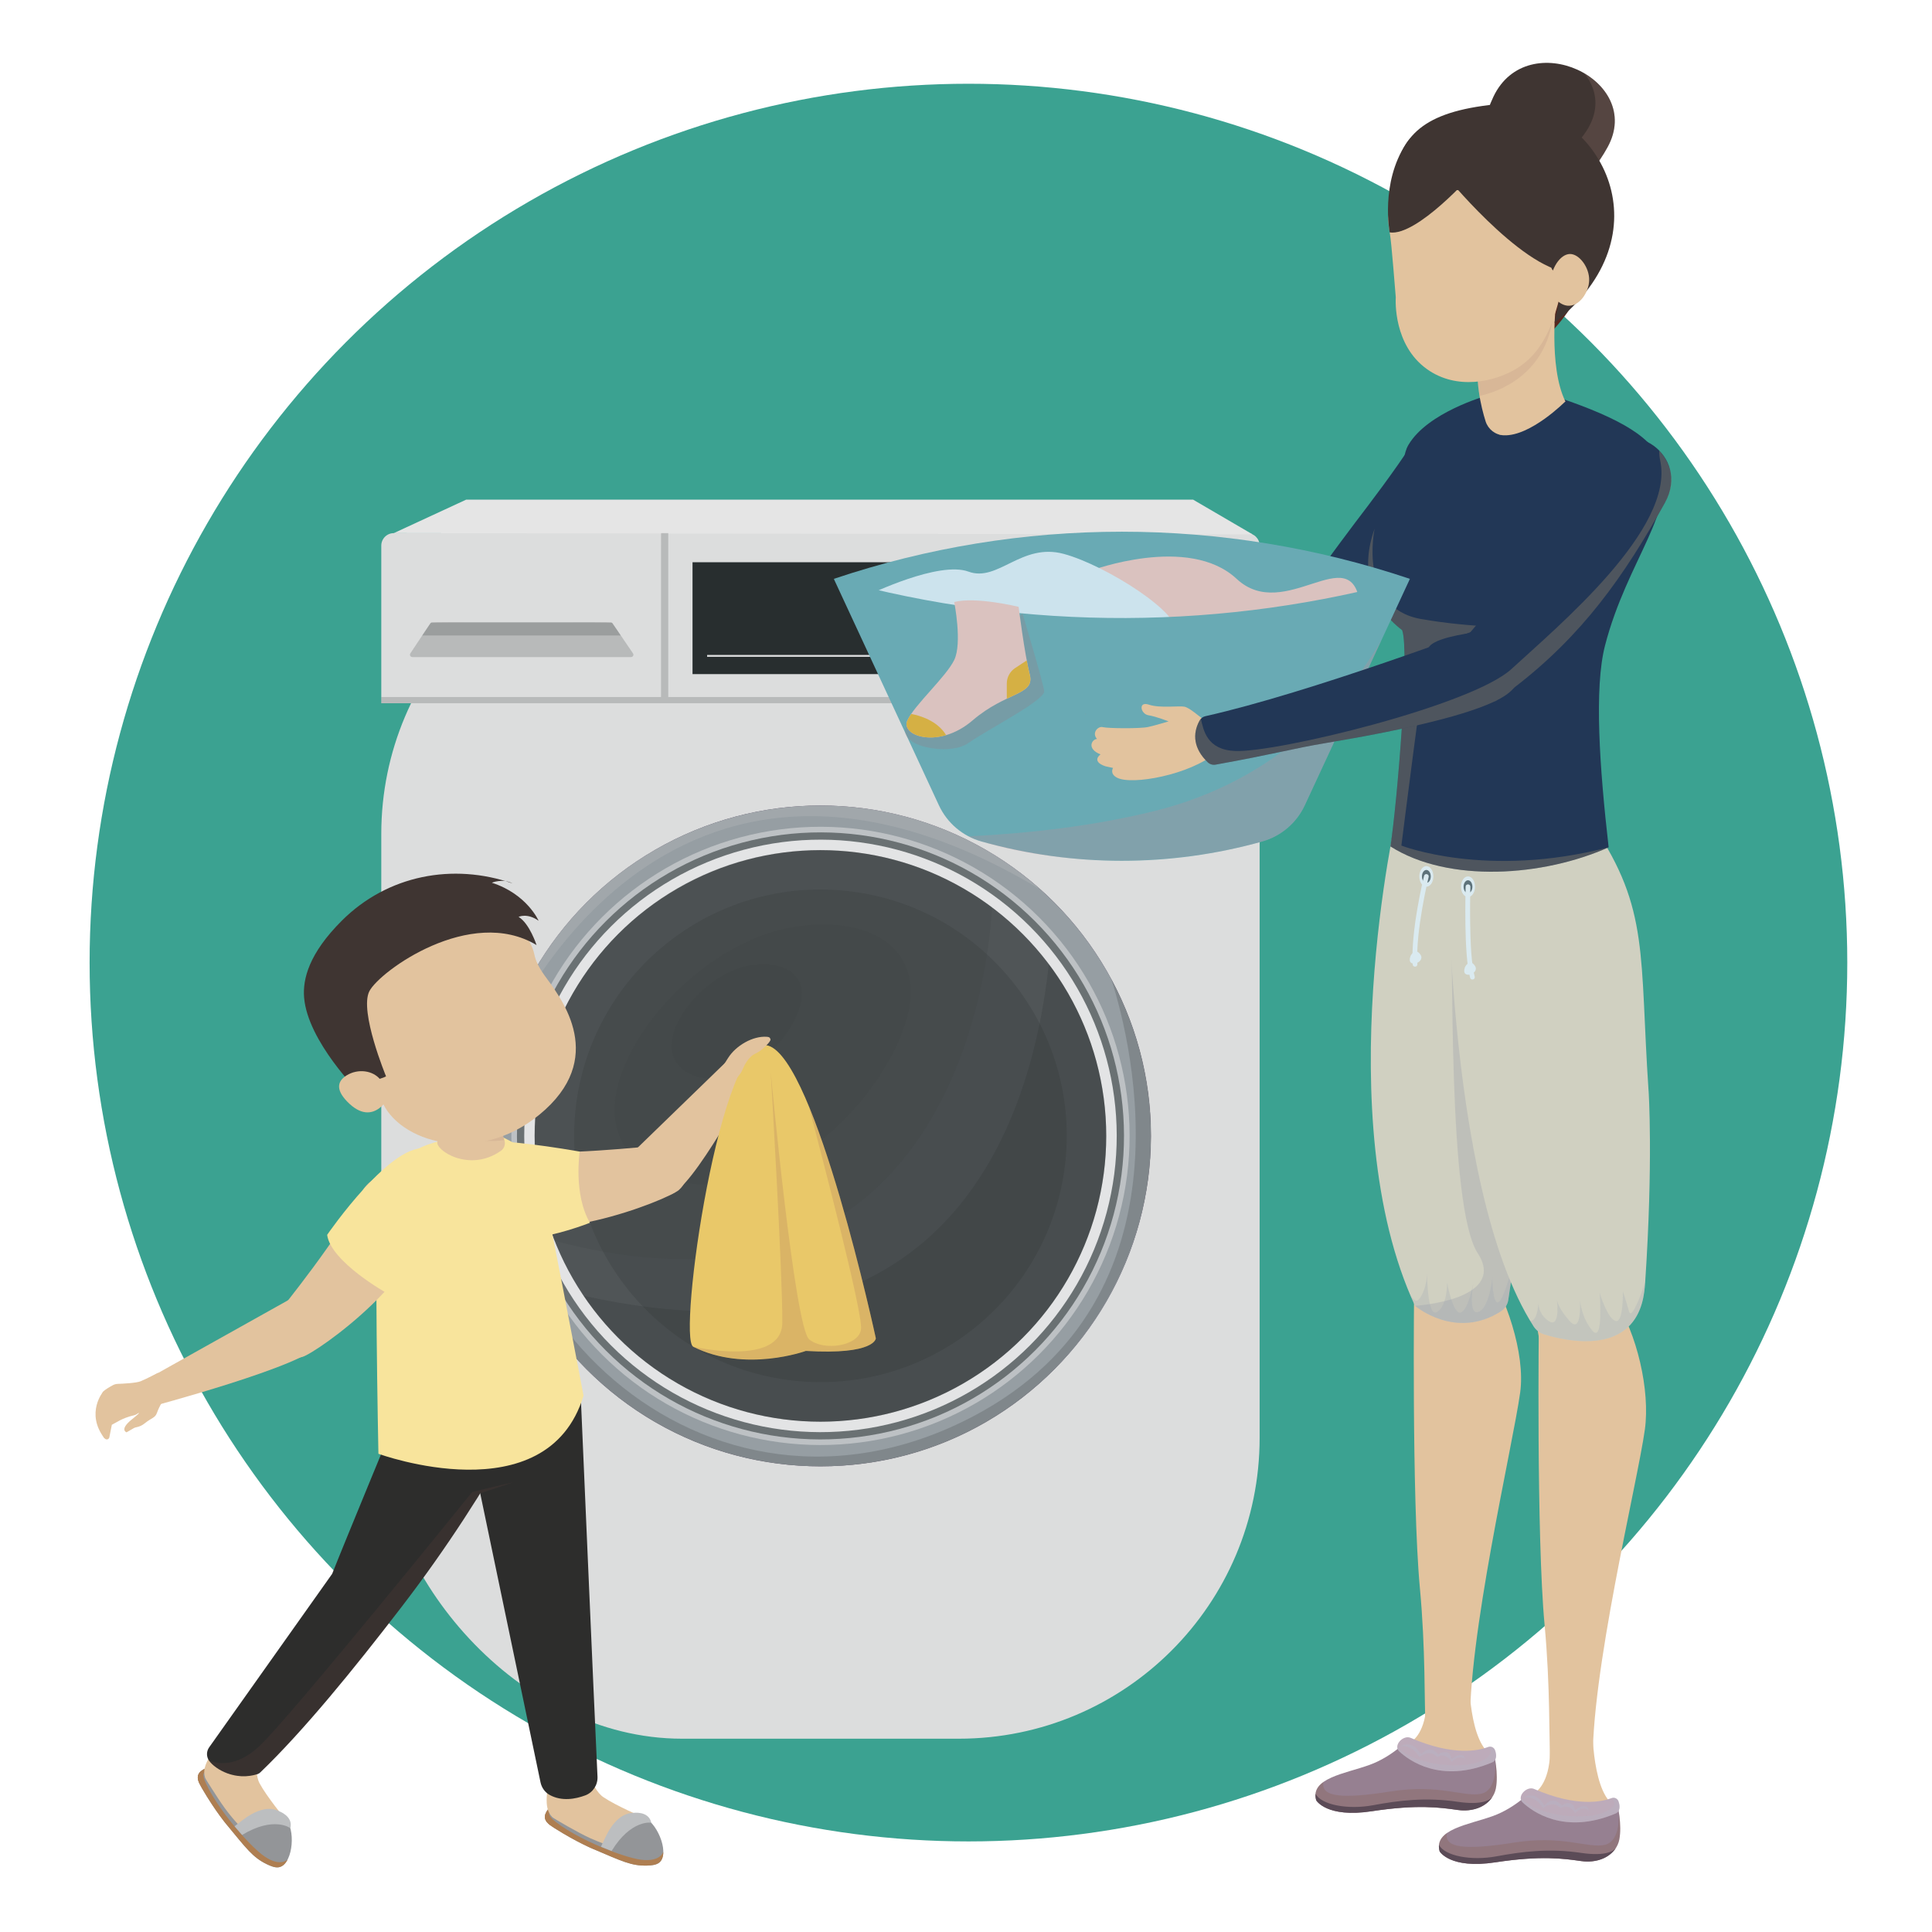 <?xml version="1.0" encoding="UTF-8"?><svg xmlns="http://www.w3.org/2000/svg" viewBox="0 0 600 600"><defs><style>.cls-1{opacity:.3;}.cls-1,.cls-2,.cls-3{mix-blend-mode:screen;}.cls-1,.cls-4{fill:#b3b9c8;}.cls-2{fill:#cfd1d1;}.cls-2,.cls-3,.cls-5,.cls-6,.cls-4,.cls-7,.cls-8,.cls-9,.cls-10,.cls-11,.cls-12,.cls-13,.cls-14,.cls-15{opacity:.2;}.cls-3,.cls-16{fill:#3e4142;}.cls-17{fill:#f8e49c;}.cls-18{fill:#6a7173;}.cls-19{fill:#69aab4;}.cls-20{fill:#e3e4e5;}.cls-21{fill:#e9c869;}.cls-22{fill:#fee6c2;}.cls-23{fill:#ffd78f;}.cls-24,.cls-11{fill:#ffcf7d;}.cls-25{fill:#e5e5e5;}.cls-26{fill:#969ea3;}.cls-27{fill:#929bb1;}.cls-28{fill:#939598;}.cls-29{fill:#ae7e51;}.cls-30{fill:#bcbec0;}.cls-31{fill:#bdc1c4;}.cls-32{fill:#bdabba;}.cls-33{fill:#cce3ed;}.cls-34{fill:#d0d0c1;}.cls-35{fill:#e2c39e;}.cls-36{fill:#dcdddd;}.cls-37{fill:#daeaf0;}.cls-38{fill:#dac2bf;}.cls-39{fill:#c6cacb;}.cls-40{fill:#e37f89;}.cls-41{fill:#d5b044;}.cls-42{fill:#223756;}.cls-43{fill:#3f3532;}.cls-44{fill:#968091;}.cls-45{fill:#55281f;}.cls-46{fill:#5b4b57;}.cls-47{fill:#594762;}.cls-48{fill:#2d2d2c;}.cls-49{fill:#3ba291;}.cls-50{fill:#49527b;}.cls-51{fill:#5d727a;}.cls-52{fill:#505557;}.cls-53,.cls-12{fill:#282e2f;}.cls-5{fill:#b68f7f;}.cls-5,.cls-6,.cls-4,.cls-7,.cls-8,.cls-9,.cls-10,.cls-11,.cls-12,.cls-13,.cls-14,.cls-15{mix-blend-mode:multiply;}.cls-6{fill:#a1645c;}.cls-7{fill:#815431;}.cls-8{fill:#6b6c6c;}.cls-9{fill:#aa676f;}.cls-10{fill:#b18a7f;}.cls-13{fill:#797f9b;}.cls-14{fill:#644240;}.cls-54{isolation:isolate;}</style></defs><g class="cls-54"><g id="Layer_1"><circle class="cls-49" cx="300.76" cy="298.94" r="272.93"/><g><g><rect class="cls-36" x="118.41" y="165.57" width="272.78" height="374.4" rx="93.42" ry="93.42"/><circle class="cls-47" cx="254.8" cy="352.77" r="102.61"/><circle class="cls-26" cx="254.8" cy="352.77" r="102.61"/><circle class="cls-31" cx="254.8" cy="352.77" r="96" transform="translate(-174.81 283.49) rotate(-45)"/><circle class="cls-18" cx="254.8" cy="352.77" r="94.26" transform="translate(-174.81 283.49) rotate(-45)"/><circle class="cls-20" cx="254.8" cy="352.77" r="92" transform="translate(-174.81 283.49) rotate(-45)"/><circle class="cls-52" cx="254.8" cy="352.77" r="88.75"/><circle class="cls-12" cx="254.8" cy="352.77" r="76.48" transform="translate(-118.22 576.87) rotate(-85.16)"/><path class="cls-3" d="M254.8,264.01c-62.81,0-105.45,63.41-82.58,121.33,132.11,35,135.83-103.59,135.83-103.59-14.83-11.14-33.27-17.74-53.25-17.74Z"/><path class="cls-36" d="M387.31,165.57H122.29c-2.14,0-3.88,1.74-3.88,3.88v48.95H391.19v-48.95c0-2.14-1.74-3.88-3.88-3.88Z"/><polygon class="cls-25" points="122.29 165.57 144.77 155.17 370.53 155.17 389.03 165.97 122.29 165.57"/><path class="cls-12" d="M181.22,402.41c15.95,23.6,42.95,39.11,73.58,39.11,49.02,0,88.75-39.74,88.75-88.75,0-20.03-6.63-38.5-17.82-53.36-5.65,51.38-32.39,127.91-144.51,103Z"/><path class="cls-3" d="M278.99,296.2c-7.76-10.04-24.94-10.78-38.18-7.04-29.18,8.23-56.42,43.03-48.56,63.37,7.18,18.6,44.56,26.05,75.57-11.07,1.42-1.7,23.72-29.03,11.17-45.26Z"/><path class="cls-3" d="M247.38,303.43c-3.42-4.43-11-4.75-16.83-3.1-12.86,3.63-24.87,18.97-21.41,27.94,3.17,8.21,19.66,11.47,33.32-4.88,.63-.75,10.46-12.8,4.93-19.95Z"/><path class="cls-12" d="M207.54,216.47v-50.91h-2.22c-.04,.19-.03-2.37-.03,50.91H118.41v1.91H391.19v-1.91H207.54Z"/><path class="cls-12" d="M134.25,193.29c59.2,0,55.66-.16,55.99,.32l6.34,9.3c.34,.49-.02,1.16-.61,1.16h-67.91c-.59,0-.95-.66-.62-1.16,6.7-10.05,6.26-9.63,6.82-9.63Z"/><path class="cls-12" d="M189.62,193.29c-59.19,0-55.67-.16-55.99,.33l-2.5,3.74h61.66c-2.73-4-2.64-4.08-3.17-4.08Z"/><rect class="cls-53" x="215.07" y="174.61" width="67.09" height="34.74"/><rect class="cls-36" x="219.6" y="203.4" width="58.03" height=".58"/><circle class="cls-16" cx="342.24" cy="191.98" r="15.16" transform="translate(97.92 499.05) rotate(-80.78)"/><circle class="cls-39" cx="342.24" cy="191.98" r="10.72" transform="translate(-30.13 68.18) rotate(-10.9)"/><path class="cls-8" d="M334.8,199.69c6.76,6.53,18.17,1.77,18.17-7.71,0-5.92-4.8-10.72-10.72-10.72,0,0,10.47,11.24-7.45,18.43Z"/><path class="cls-12" d="M298.93,441.52c-83.87,40.81-164.15-41.26-141.98-119.73-20.91,66.11,28.53,133.59,97.84,133.59,77.8,0,127.01-83.32,90.36-151.25,6.47,20.42,26.82,101.85-46.23,137.4Z"/><path class="cls-2" d="M323.2,276.28c-55.25-49.44-143.75-25.6-166.24,45.5,0,0,48.34-116.21,166.24-45.5h0Z"/></g><g><g><path class="cls-28" d="M172.29,567.79c-1.59-1.01-2.93-1.94-3.05-3.32-.19-2.22,2.83-5.11,6.1-5.65,4.12-.68,6.08,2.65,14.42,4.7,5.7,1.4,8.18,.41,9.89,.82,3.97,.94,8.38,10.59,5.34,13.87-.63,.67-1.59,1.09-3.99,1.16-4.95,.15-7.89-1.4-16.68-5.11,0,0-5.42-2.26-12.02-6.46Z"/><path class="cls-29" d="M175.34,558.82c-3.27,.54-6.29,3.43-6.1,5.65,.08,.95,.74,1.68,1.65,2.37,.71-.52,3.07,0,3.07,0,0,0-8.58-5.33,1.47-4.97,2.75,.1,3.75-.52,4.11-2.39-1.4-.6-2.64-.91-4.19-.66Z"/><path class="cls-35" d="M199.65,564.34c-3.94,1.5-6.99,4.25-9.06,7.72-.45,.76-1.37,1.1-2.2,.81-2.09-.71-3.82-1.43-5.15-2.03-3.7-1.67-11.28-6.09-11.7-6.5-3.23-3.14-.97-8.96-1.39-13.59-.54-5.92,11.3-4.66,11.3-4.66,0,0,1.97,9.33,5.92,12.02,3.95,2.69,12.29,6.23,12.29,6.23Z"/><path class="cls-29" d="M200.99,579.36c2.78-.08,5.01-.58,5.01-4.3,0,0-.79,3.23-6.8,2.51-5.88-.7-22.94-7.39-29.73-14.42-.87,2.2,.8,3.37,2.82,4.65,7.31,4.61,12.19,6.55,12.02,6.46,8.79,3.72,11.73,5.26,16.68,5.11Z"/><path class="cls-30" d="M196.67,563.01c-6.46,.11-9.32,9.49-9.53,9.41l-.5,1.11c1.12,.47,2.23,.9,3.3,1.31,6.02-9.85,12.32-8.79,12.32-8.79-.81-3.74-5.58-3.05-5.58-3.05Z"/></g><g><path class="cls-28" d="M62.78,555.47c-.95-1.63-1.71-3.07-1.18-4.35,.86-2.05,4.86-3.23,8.02-2.2,4.41,1.43,5.01,7.14,13.07,12.73,3.3,2.32,4.77,2.35,5.96,3.37,3.09,2.66,2.55,13.26-1.65,14.77-.87,.31-1.92,.23-4.08-.81-4.46-2.15-6.36-4.88-12.45-12.23,0,0-3.77-4.51-7.69-11.27Z"/><path class="cls-29" d="M69.62,548.91c-3.16-1.03-7.16,.15-8.02,2.2-.37,.88-.12,1.83,.37,2.87,.87-.14,2.72,1.41,2.72,1.41,0,0-5.16-8.69,3.59-3.74,2.39,1.35,3.57,1.26,4.75-.23-.96-1.18-1.92-2.03-3.42-2.51Z"/><path class="cls-35" d="M88.65,565.01c-4.19-.48-8.16,.55-11.6,2.67-.75,.46-1.72,.34-2.33-.29-4.14-4.33-6.24-7.7-8.82-11.71-1.39-2.16-2.08-3.24-2.21-3.62-1.42-4.28,3.27-8.4,5.03-12.7,2.25-5.5,12.18,1.07,12.18,1.07,0,0-2.55,9.19-.29,13.39,2.26,4.21,8.04,11.2,8.04,11.2Z"/><path class="cls-29" d="M82.92,578.96c2.51,1.21,4.72,1.8,6.43-1.51,0,0-2.19,2.5-7.19-.91-4.89-3.33-16.95-17.13-19.74-26.5-1.78,1.55-.84,3.36,.36,5.43,4.37,7.46,7.8,11.43,7.69,11.27,6.09,7.35,7.99,10.08,12.45,12.23Z"/><path class="cls-30" d="M86.61,562.46c-5.78-2.88-12.65,4.13-12.8,3.96l-.96,.76c.78,.93,1.56,1.83,2.33,2.68,9.88-5.97,14.98-2.12,14.98-2.12,1.01-3.69-3.55-5.28-3.55-5.28Z"/></g><path class="cls-48" d="M125.14,435.15s-19.29,46.69-21.98,53.61l-38.22,53.91c-.87,1.24-.88,2.9,0,4.13,1.96,2.73,8.17,6.36,15.06,4.15,.29-.09,.56-.26,.78-.47,13.65-13.12,28.95-31.95,43.88-51.38,14.39-18.73,25.78-36.71,34.76-52.76-9.62-7.92-21.84-11.9-34.29-11.19Z"/><path class="cls-48" d="M180.35,433.44s4.18,96.74,5.21,118.32c.12,2.57-1.42,4.93-3.82,5.82-3.02,1.12-7.27,1.93-11.04-.15-1.48-.81-2.49-2.27-2.84-3.92l-19.68-94.32s-25.14-46.27,32.18-25.75Z"/><path class="cls-35" d="M158.66,357.37c-3.93-.52-7.9,1.01-10.27,4.18-2.43,3.25-3.19,8.14,3.53,14.7,13.43,13.11,55.29-3.53,58.92-6.69,3.63-3.17,5.3-11.35-8.18-13.66,0,0-30.48,3.28-43.99,1.48Z"/><path class="cls-35" d="M195.45,358.92l34.16-33.13s.89,4.3,4.66,7.49c0,0-19.55,36.89-26.32,37.7-4.43,.53-12.5-12.05-12.5-12.05Z"/><g><path class="cls-21" d="M215.29,418.24c-5-2.51,8.47-98.03,23.29-93.51,14.82,4.52,33.42,90.9,33.42,90.9,0,0-.17,5.21-21.74,3.91,0,0-18.76,6.84-34.97-1.29Z"/><path class="cls-6" d="M250.26,419.53c21.57,1.3,21.74-3.91,21.74-3.91,0,0-9.81-45.59-20.87-72.26,3.85,14.75,16.84,64.18,16.27,69.41-.57,5.23-11.51,6.96-16.09,3.19-4.58-3.77-11.95-83.01-11.95-83.01,0,0,3.77,64.1,3.59,77.88-.18,13.78-27.66,7.4-27.66,7.4,16.21,8.13,34.97,1.29,34.97,1.29Z"/></g><path class="cls-35" d="M226.14,328.53c2.35-3.75,7.63-6.89,12.04-6.54,1.04,.08,.94,.51,1.07,.68,.38,.5-1.57,2.31-1.87,2.59-2.47,2.28-3.15,1.68-4.58,3.29-1.91,2.15-1.99,3.68-2.92,4.92-9.02,12-3.02-1.34-4.54-.51-.28,.15-.79,.14-1.25,.34-.4,.17-.78-.28-.55-.64l2.59-4.13Z"/><path class="cls-17" d="M180.03,357.63s-2.01,13.24,3.18,22.12c0,0-11.18,4.42-18.68,4.6-8.32,.2-13.47-6.11-18.02-10.54-4.31-4.2-12.23-11.92-10.43-16.35,1.52-3.74,14.64-4.91,43.95,.17Z"/><path class="cls-17" d="M140.4,353.81c-12.8,1.1-21.85,10.24-22.88,16.8-1.45,9.31,0,80.87,0,80.87,0,0,52.36,19.2,63.7-18.04,0,0-12.19-64.38-13.95-70.49-1.76-6.11-12.52-10.38-12.52-10.38l-14.36,1.24Z"/><path class="cls-35" d="M136.61,348.83s.29,2.98-.74,5.68c-.98,2.55,9.84,9.87,19.73,2.85,1.02-.72,1.44-2.04,1.05-3.23-.76-2.37-1.86-6.34-1.38-8.07,.71-2.55-18.66,2.76-18.66,2.76Z"/><path class="cls-10" d="M156.64,354.08c-.76-2.37-1.84-6.29-1.37-8.01,.71-2.55-18.66,2.76-18.66,2.76,0,0,6.05,6.94,20.03,5.25Z"/><path class="cls-35" d="M161.78,289.27c2.19,1.88,3.63,4.48,4.21,7.31,.3,1.48,1.12,3.55,3.03,6.22,4.45,6.2,19.46,24.28,.35,41.77-19.11,17.48-44.17,10.9-50.39-1.76-6.23-12.66-17.71-15.07-11.8-36.54,5.48-19.94,35.1-33.7,54.6-17Z"/><path class="cls-43" d="M109.6,333s3.8,3.05,6.54,2.48c2.74-.57,3.75-1.21,3.75-1.21,0,0-8.37-20.22-5.18-26.44,3.19-6.23,31.43-26.66,51.92-14.33,0,0-2.15-6.67-5.58-8.76,0,0,2.67-1.31,6.22,1.21,0,0-3.62-8.31-14.53-11.81,0,0,3.38-1.43,6.42,.2-18.44-6.4-38.79-2.62-53.04,11.62-10.2,10.19-12.14,18.12-11.68,23.82,1.11,13.66,17.24,29.65,17.24,29.65l-2.08-6.43Z"/><path class="cls-35" d="M118.08,335.23c-2.28-2.8-6.86-3.43-10.38-1.29-2.54,1.55-3.85,4.09,.15,8.19,8.6,8.84,13.64-2.71,13.64-2.71l-3.4-4.2Z"/><path class="cls-35" d="M111.92,370.95c1.68-3.58,5.1-6.05,9.01-6.28,4.01-.23,8.47,1.85,10.29,11.11,3.63,18.52-32.76,44.34-37.34,45.63-4.59,1.28-12.28-1.86-6.92-14.43,0,0,19.17-23.7,24.96-36.02Z"/><path class="cls-35" d="M92.92,401.87l-50.43,28.21s1.3,2.62,3.38,7.06c0,0,50.39-13.37,53.01-19.55,1.71-4.04-5.96-15.72-5.96-15.72Z"/><path class="cls-35" d="M53.46,432.16s-2.91,1.62-4.73,6.65c-.57,1.57-1.56,1.43-3.8,3.23-1.59,1.28-2.76,1.08-3.4,1.49-.64,.4-2.24,1.29-2.24,1.29,0,0-2.35-.79,1.69-4.04,4.04-3.25,1.32-1.51,1.32-1.51,0,0-.24,.15-.64,.25-3.85,.89-5.6,2.33-6.93,2.96l-.77,3.89c-.14,.72-1.27,1.12-1.82-.22-.62-1.49-.72-1.83-.54-3.7,0,0-1.16-1.15-.9-3.07,0,0,.02-.55,.52-1.54,0,0-.91-.77-.57-2.2,0,0,.32-.88,1.04-1.34,0,0-.34-1.27,.38-2.13,.5-.6,2.1-1.51,3.03-2.01,.44-.23,.92-.36,1.43-.38,1.69-.06,5.77-.26,7.13-.81,1.73-.7,5.37-2.61,5.37-2.61,0,0,8.97,4.26,4.43,5.8Z"/><path class="cls-17" d="M132.99,356.88s6.48,18.57,.8,28.07c-6.61,11.07-13.69,16.64-13.69,16.64,0,0-17.4-9.74-18.5-18.1,0,0,20.65-30.02,31.38-26.61Z"/><path class="cls-35" d="M32.06,432.17s-5.6,6.6,.33,14.46c0,0,4.73-15.27-.33-14.46Z"/><path class="cls-14" d="M80.44,542.38c-7.05,6.54-12.91,5.41-15.54,4.35,1.86,2.69,8.13,6.45,15.1,4.21,2.78-.89,42.35-44.13,69.13-87.17l10.3-3.43c-2.06,.38-12.78,3-12.78,3,0,0-56.61,70.14-66.21,79.04Z"/></g><g><g><path class="cls-42" d="M439.12,136.95c7.68-11.93,27.04,.56,18.89,15.3-13.75,24.89-27.95,44.29-52.07,61.32-3.59,2.54-16.3,.19-17.59-4.46-1.41-5.09,4.15-10.38,13.76-22.04,6.56-7.97,12.46-16.5,18.72-24.73,4.24-5.58,12.12-15.8,18.3-25.4Z"/><path class="cls-23" d="M401.34,191.11s-53.34,20.13-86.07,27.48c-.77,.17-1.42,.67-1.8,1.35-2.31,4.15-1.82,8.82,2.54,12.97,.64,.61,1.53,.88,2.4,.73,18.91-3.4,23.63-4.94,34.23-6.71,24.42-4.08,50.54-9.73,57.37-16,13.65-12.55-8.66-19.81-8.66-19.81Z"/><g><path class="cls-50" d="M439.68,245.69c-9.93,24.69-12.27,50.55-8.42,75.75,3.11-9.28,9.43-15.87,16.51-16.53,6.46-.6,9.27,6.28,17.87,10.87,12.47,6.64,30.11,5.35,37.18-.97,11.05-9.87,6.34-41.06-18.26-73.68-14.96,1.52-29.91,3.04-44.87,4.56Z"/><path class="cls-35" d="M460.65,391.9c7.02,10.59,13.14,28.46,11.45,40.59-2.29,16.56-16.49,76.78-15.55,105.07-.35,.44-1.66,3.83-6.41,3.81-4.28-.02-6.94-2.8-7.38-3.28-.48-9.83,0-25.65-1.81-45-2.58-27.71-1.77-94.27-1.77-94.27l21.46-6.93Z"/><path class="cls-35" d="M501.32,403.35c7.11,10.71,11.18,28.55,9.51,40.59-2.29,16.56-17.1,76.78-16.16,105.07-.61,.66-.77,3.01-4.54,3.45-4.82,.56-8.16-2.46-8.64-2.91-.48-9.83,0-25.65-1.81-45-2.58-27.71-1.77-94.27-1.77-94.27l23.41-6.93Z"/><path class="cls-35" d="M430,285.92c-1.99,23.03-1.81,42.69-.32,57.8,2.54,25.74,5.11,18.78,7.44,43.24,1.27,13.27,1.44,25.01,9.61,30.01,11.72,7.18,15.52,0,15.52,0,2.13-26.28,10.29-52.62,10.1-82.13-.09-14.29-.5-28.2-1.18-41.69-11.61-1.86-29.56-5.36-41.18-7.23Z"/><path class="cls-34" d="M433.8,252.77s-21.52,94.33,5.65,152.77c0,0,12.58,10.74,26.66,1.71,1.24-.8,2.08-2.1,2.3-3.56,7.71-50.51,6.45-101.95-3.77-152.07-10.28,.38-20.56,.76-30.84,1.14Z"/><path class="cls-13" d="M468.42,403.7c7.29-47.76,6.82-98.11-3.13-148.87l-7.56-2.94c-.49,.02-.99,.04-1.48,.05l-2.37,5.76s-4.27,11.79-3.43,23.58c1.07,14.9-1,93.45,8.48,107.93,7.02,10.72-6.9,15.28-19.48,16.33,0,0,12.58,10.74,26.66,1.71,1.24-.8,2.08-2.1,2.3-3.56Z"/><g class="cls-15"><path class="cls-27" d="M465.33,404.41c-1.87,.8-1.87-7.73-1.87-7.73,0,0-.8,9.33-4.27,10.72-3.47,1.39-1.6-9.12-1.6-9.12,0,0-1.6,8.8-4,9.35-2.4,.56-4.18-9.35-4.18-9.35,0,0,.18,6.93-3.02,9.12-3.2,2.19-3.2-12.08-3.2-12.08,0,0,0,4.82-2.4,8.02-1.04,1.38-2.16,.07-3.1-1.86,.55,1.4,1.14,2.76,1.75,4.06,0,0,12.58,10.74,26.66,1.71,1.24-.8,2.08-2.1,2.3-3.56,.58-3.79,1.13-7.72,1.63-11.79-.1,.39-2.88,11.71-4.72,12.5Z"/></g><path class="cls-35" d="M468.08,297.37c-1.99,23.03-1.17,42.69,.32,57.8,2.54,25.74,5.11,18.78,7.44,43.24,1.27,13.27,2.64,29.79,10.81,34.8,11.72,7.18,14.32-4.79,14.32-4.79,2.13-26.28,10.29-52.62,10.1-82.13-.09-14.29-.5-28.2-1.18-41.69-11.61-1.86-30.2-5.36-41.81-7.23Z"/><path class="cls-50" d="M509.9,304.59s-4.19-37.47-18.88-46.78c-14.69-9.32-22.93,40.34-22.93,40.34l41.81,6.45Z"/><path class="cls-34" d="M511.98,338.84c-2.84-42.19,.3-56.42-17.03-82.22l-45.52,1.21s-1.19,110.54,26.86,154.11c.77,1.19,1.93,2.08,3.29,2.49,5.68,1.71,18.58,4.63,25.96-2.23,4.64-4.31,5.16-10.69,5.38-13.92,2.53-37.64,1.07-59.44,1.07-59.44Z"/><path class="cls-42" d="M461.51,122.95s-18.14,5.07-24.11,15.22c-1.68,2.86-1.27,6.06-3.07,11.47-2.55,7.69-5.15,8.28-7.43,14.52-4.66,12.72-1.04,24.26,8.56,31.55,2.34,6.49-1.53,53.53-3.65,67.15,18.08,11.48,47.47,9.35,67.77,.28-2.82-24.7-4.54-49.43-1.13-62.65,6.87-26.63,22.71-42.28,17.15-57.47-3-8.18-15.36-14.29-34.59-20.57l-19.49,.51Z"/><path class="cls-43" d="M476.8,54.87s-23.61-2.54-13.01-24.83c10.59-22.29,47.07-5.37,35.44,15.7-11.62,21.07-22.43,9.12-22.43,9.12Z"/><path class="cls-10" d="M461.51,43.98c2.59,9.53,15.29,10.89,15.29,10.89,0,0,10.81,11.95,22.43-9.12,5.36-9.72,.49-18.56-7.36-23.07,0,0,9.3,9.37-1.96,21.54-7.7,8.32-21.71,5.41-28.39-.24Z"/><path class="cls-45" d="M491.37,52.17s14.26,28.05-11.78,53.16c-26.04,25.11-33.19-44.57-33.19-44.57l44.98-8.59Z"/><path class="cls-22" d="M486.14,124.66s-20.84-8.05-20.37,10.39"/><path class="cls-35" d="M483.32,93.05s-2.54,20.74,2.82,31.61c0,0-10.79,10.89-19.16,10.53-2.59-.11-4.82-1.86-5.61-4.33-1.39-4.39-3.59-13.29-1.99-22.09,2.24-12.36,23.94-15.71,23.94-15.71Z"/><path class="cls-10" d="M482.4,97.79c.2-1.66,.19-3.18,0-4.57-4.16,.8-21.06,4.72-23.02,15.55-.9,4.98-.59,9.98,.1,14.18,5.64-1.23,20.66-6.25,22.93-25.16Z"/><path class="cls-35" d="M486.92,62.02c-4.69-11.84-19.88-22.86-35.29-18.42-10.5,3.03-18.43,12.47-20.55,24.06,.06,1.61,.24,3.08,.51,4.57,.61,3.3,1.69,18.37,1.88,20.1-.07,1.04-.72,14.82,9.64,22.27,9.35,6.72,21.04,3.92,27.6,.02,9.95-5.92,12.5-16.99,15.16-28.54,2.32-10.09,3.97-16.69,1.05-24.06Z"/><path class="cls-43" d="M482.76,100.25c.79-4.36,3.17-10.34-.08-15.81-.36-.61-.62-.41-.93-1.41-1.55-5.04-5.48-15.19-7.5-18.87-1.34-2.45-3.81-5.64-8.78-8.45-7.73,4.13-16.7,4.87-24.05-.2-.98,.11-2.17,.39-3.38,1.03-4.43,2.32-6.04,7.36-6.19,8.24,.02-3.92-.74-3.1,1.3-11.48,3.11-12.77,10.87-19.59,35.83-21.28,28.52,2.46,48.8,40.64,13.77,68.24Z"/><path class="cls-43" d="M457.19,54.06s-17.07,19.35-25.61,18.12c0,0-2.95-15.32,5.06-27.5,8.01-12.19,20.54,9.38,20.54,9.38Z"/><path class="cls-43" d="M450.15,55.9s26.01,31.49,39.8,28.47l-12.11-41.15-27.7,12.68Z"/><path class="cls-35" d="M481.25,89.4c.18-6.3,3.42-10.47,6.29-10.52,2.93-.05,6.12,4.23,5.99,8.23-.11,3.65-3.01,8.12-6.66,7.83-2.45-.2-4.71-2.49-5.62-5.54Z"/><g class="cls-15"><path class="cls-27" d="M505.94,407.34c-.89-3.2-1.96-6.4-1.96-6.4,0,0,.28,10.05-2.26,9.29-2.54-.76-4.94-8.76-4.94-8.76,0,0,1.28,15.99-2.29,11.73-3.29-3.93-3.78-9-3.83-9.76,.07,1.1,.57,11.04-3.21,6.79-3.07-3.45-3.76-5.66-3.91-6.51,.19,1.75,.75,8.81-2.63,6.51-2.47-1.69-3.06-4.05-3.16-5.52-.12,2-.6,5.49-2.52,5.52,1.14,1.89,2,3.48,4.35,4.19,5.68,1.71,18.58,4.63,25.96-2.23,4.64-4.31,5.16-10.69,5.38-13.92,0,0-4.08,12.26-4.97,9.06Z"/></g><g><path class="cls-37" d="M445.15,272.18c0,1.77-.98,3.2-2.18,3.2s-2.18-1.43-2.18-3.2,.98-3.2,2.18-3.2,2.18,1.43,2.18,3.2Z"/><path class="cls-51" d="M444.34,272.18c0,1.11-.62,2.01-1.37,2.01s-1.37-.9-1.37-2.01,.62-2.01,1.37-2.01,1.37,.9,1.37,2.01Z"/></g><g><path class="cls-37" d="M458.08,275.38c0,1.77-.98,3.2-2.18,3.2s-2.18-1.43-2.18-3.2,.98-3.2,2.18-3.2,2.18,1.43,2.18,3.2Z"/><path class="cls-51" d="M457.27,275.38c0,1.11-.62,2.01-1.37,2.01s-1.37-.9-1.37-2.01,.62-2.01,1.37-2.01,1.37,.9,1.37,2.01Z"/></g><g class="cls-15"><path class="cls-24" d="M435.47,195.7c2.34,6.49-1.53,53.53-3.65,67.15,18.08,11.48,47.47,9.35,67.77,.28-37.99,9.86-64.38-.53-64.38-.53,0,0,6.93-55.18,8.28-61.04,1.15-4.98,25.89-6.5,33.34-6.84-5.28,.16-19.8,.27-35.52-2.48-19.76-3.47-14.4-28.07-14.4-28.07-4.66,12.72-1.04,24.26,8.56,31.55Z"/></g><path class="cls-37" d="M438.72,299.52c-.64-10.3,3.36-26.82,3.53-27.51,.23-.94,1.65-.59,1.42,.35-.04,.17-4.12,17-3.49,27.07,.06,.97-1.4,1.06-1.46,.09Z"/><path class="cls-37" d="M456.57,303.68c-2.03-6.88-1.43-27.45-1.4-28.32,.03-.97,1.49-.92,1.47,.04,0,.21-.62,21.21,1.34,27.87,.27,.93-1.13,1.34-1.41,.41Z"/><path class="cls-37" d="M438.05,296.9c.09-.25,1.54-2.84,3.12-.36,1.59,2.49-4.64,4.44-3.12,.36Z"/><path class="cls-37" d="M454.96,300.36c.09-.25,1.54-2.84,3.12-.36,1.59,2.49-4.64,4.44-3.12,.36Z"/></g><path class="cls-42" d="M498.19,140.79c7.68-11.93,27.04,.56,18.89,15.3-13.75,24.89-27.95,44.29-52.07,61.32-3.59,2.54-16.3,.19-17.59-4.46-1.41-5.09,4.15-10.38,13.76-22.04,6.56-7.97,12.46-16.5,18.72-24.73,4.24-5.58,12.12-15.8,18.3-25.4Z"/><g><path class="cls-19" d="M258.95,179.77c58.1-19.52,120.75-19.53,178.91,0l-89.46,43.78-89.46-43.78Z"/><path class="cls-38" d="M338.72,177.24s30.4-11.41,45.33,2.53c14.93,13.94,35.52-12.6,38.29,7.6,2.77,20.2-29.22,43.37-29.22,43.37-28.24-21.89-16.69-13.03-50.63-38.86l-3.76-14.64Z"/><path class="cls-33" d="M269.96,184.64s21.62-10.51,30.8-7.12c9.18,3.39,16.45-9.07,29.61-5.5,13.16,3.56,37.24,18.91,34.53,24.56-2.71,5.66-48.79,11.17-48.79,11.17l-46.16-23.1Z"/><path class="cls-19" d="M258.95,179.77c10.88,23.44,21.75,46.87,32.63,70.31,2.56,5.51,7.4,9.63,13.25,11.26,28.53,7.98,58.64,7.98,87.16,0,5.85-1.64,10.68-5.75,13.24-11.26,10.88-23.44,21.75-46.87,32.63-70.31-56.82,15.74-118.64,16.69-178.91,0Z"/><path class="cls-9" d="M317.54,190.51s6.4,21.29,6.74,24.11c.34,2.82-17.36,11.8-23.52,16.12-6.15,4.32-22.66,.87-19.24-5.36,3.42-6.24,22.7-23.58,22.7-23.58l13.31-11.28Z"/><g><path class="cls-38" d="M296.34,186.97s2.55,12.75,0,18c-2.55,5.25-12.33,13.94-14.55,18.76-2.22,4.82,9.75,9.01,20.25,0,10.5-9.01,19.41-7.76,17.77-14.2-1.64-6.44-3.47-21.07-3.47-21.07,0,0-13.23-3.25-20.01-1.5Z"/><path class="cls-41" d="M318.86,205.1l-3.61,2.38c-1.61,1.06-2.58,2.86-2.58,4.79v4.72c5.05-2.41,8.16-3.43,7.13-7.46-.31-1.23-.63-2.76-.95-4.44Z"/><path class="cls-41" d="M293.83,228.31c-2.73-4.54-8.23-6.1-10.85-6.59-.5,.73-.91,1.41-1.19,2.02-1.64,3.57,4.49,6.79,12.04,4.57Z"/></g><g class="cls-15"><path class="cls-40" d="M358.46,251.89c-18.91,4.67-38.95,6.94-57.7,7.84,5.57,2.92,45.5,14.41,91.23,1.61,5.85-1.64,10.68-5.75,13.24-11.26,7.94-17.1,15.87-34.2,23.81-51.31-10.52,17.96-31.77,43.54-70.58,53.12Z"/></g></g><path class="cls-35" d="M381.31,223.26s-6.47,.76-7.66,.04c-1.19-.72-4.15-3.5-5.83-3.83-1.68-.34-7.59,.53-11.01-.63-3.42-1.16-2.6,2.9-.18,3.28,2.42,.38,6.28,1.91,6.28,1.91,0,0-3.93,1.2-6.33,1.74-2.4,.55-12.6,.45-14.09,.05-1.49-.4-3.52,1.78-1.81,3.66-1.61,.13-3.31,3.04,1.1,4.81,0,0-3.08,2.12,1.53,3.69l2.36,.51s-1.14,1.75,1.18,3c4.61,2.49,22.72-.91,30.68-7.64l6.11-.62-2.31-9.96Z"/><path class="cls-42" d="M460.41,194.94s-53.34,20.13-86.07,27.48c-.77,.17-1.42,.67-1.8,1.35-2.31,4.15-1.82,8.82,2.54,12.97,.64,.61,1.53,.88,2.4,.73,18.91-3.4,23.63-4.94,34.23-6.71,24.42-4.08,50.54-9.73,57.37-16,13.65-12.55-8.66-19.81-8.66-19.81Z"/><path class="cls-11" d="M517.08,156.09c2.95-5.34,2.3-9.41,.5-12.91-.63-1.22-1.41-2.31-2.3-3.24-.01,1.01,.08,2.03,.31,3.08,4.6,21.15-31.6,51.32-46.17,64.73-12.35,11.37-72.87,26-85.81,25.48-8.78-.35-9.85-6.42-10.67-10.01-.95,1.01-4.42,7.28,2.12,13.52,.64,.61,1.53,.88,2.4,.73,18.91-3.4,23.63-4.94,34.23-6.71,20.17-3.37,41.51-7.81,52.17-12.79,.24-.08,.95-.38,1.13-.55,2.68-1.37,3.95-2.42,5.36-3.95,20.93-16.08,34.02-34.39,46.72-57.38Z"/><path class="cls-5" d="M337.3,221.5s-.12,.17-.25,.45c-.05-.05-.11-.11-.16-.17,.24-.18,.42-.28,.42-.28Z"/></g><g><path class="cls-35" d="M438.64,540.61s4.2-2.57,4.41-12.3c.21-9.74-.22-11.54-.22-11.54l13.32-.67s-.76,20.12,5.19,27.3c5.95,7.18-10.1,12.27-10.07,12.01,.03-.26-19.27-6.48-12.64-14.79Z"/><path class="cls-44" d="M437.66,539.86s-5.01,5.62-12.44,8.28c-7.42,2.67-18.44,4.09-16.46,10.94,0,0,3.15,5.56,17.29,3.4,14.14-2.16,21.31-1.15,26.58-.4,6.31,.9,11.06-2.29,11.92-6.67,.86-4.39-.45-10.74-.86-11.79-.41-1.04-12.13,8.66-26.03-3.77Z"/><path class="cls-7" d="M464.55,555.41c.55-2.8,.22-6.39-.21-8.9,0,0,.99,9.4-4.34,10.55-5.33,1.15-12.93-3.11-28.12-.71-15.19,2.4-21.76,1.71-20.88-2.94-1.95,1.38-2.97,3.16-2.24,5.67,0,0,3.15,5.56,17.29,3.4,14.14-2.16,21.31-1.15,26.58-.4,6.31,.9,11.06-2.29,11.92-6.67Z"/><path class="cls-46" d="M463.45,558.09c-.66,.82-3.02,2.62-10.78,1.47-9.86-1.47-18.39-.4-26.26,1.07-7.83,1.46-16.11-.12-17.86-3.55-.06,.62,0,1.28,.21,2.02,0,0,3.15,5.56,17.29,3.4,14.14-2.16,21.31-1.15,26.58-.4,4.93,.7,8.91-1.09,10.82-4Z"/><path class="cls-32" d="M434.53,543.89c2.84,2.68,12.78,10.24,28.9,3.43,1.43-.6,1.39-2.39,.86-3.8-.32-.86-1.28-1.3-2.14-.97-2.84,1.09-10.74,2.94-24.08-2.85-2.29-.99-5.49,2.35-3.54,4.19Z"/><path class="cls-4" d="M464.29,543.52c-.32-.86-1.28-1.3-2.14-.97,0,0,2.51,1.84-1.35,3.96-5.96,3.28-21.36,1.83-26.88-3.96,.02,.5,.23,.98,.61,1.34,2.84,2.68,12.78,10.24,28.9,3.43,1.43-.61,1.38-2.39,.86-3.8Z"/><path class="cls-1" d="M434.91,542.44s3.16-2.74,6.43,2.36c0,0,2.52-3.35,5.33,0,0,0,3.47-2.23,4.13,1.46,0,0,3.74-2.91,4.27,.25,0,0-1.33-2.02-4.27,.64,0,0-1.72-3.09-4.4-1.47,0,0-2.27-2.67-5.6,0,0,0-2.19-4.11-5.9-3.25Z"/></g><g><path class="cls-35" d="M476.98,556.48s4.2-2.57,4.41-12.3c.21-9.74-.22-11.54-.22-11.54l13.32-.67s-.76,20.12,5.19,27.3c5.95,7.18-10.1,12.27-10.07,12.01,.03-.26-19.27-6.48-12.64-14.79Z"/><path class="cls-44" d="M476,555.73s-5.02,5.62-12.44,8.28c-7.42,2.67-18.44,4.09-16.46,10.94,0,0,3.15,5.56,17.29,3.4,14.14-2.16,21.31-1.15,26.58-.4,6.31,.9,11.06-2.29,11.92-6.67,.86-4.39-.45-10.74-.86-11.79-.41-1.04-12.13,8.66-26.03-3.77Z"/><path class="cls-7" d="M502.89,571.28c.55-2.8,.22-6.39-.21-8.9,0,0,.99,9.4-4.34,10.56-5.33,1.15-12.93-3.11-28.12-.71-15.19,2.4-21.76,1.71-20.88-2.94-1.95,1.38-2.97,3.16-2.24,5.67,0,0,3.15,5.56,17.29,3.4,14.14-2.16,21.31-1.15,26.58-.4,6.31,.9,11.06-2.29,11.92-6.67Z"/><path class="cls-46" d="M501.79,573.96c-.66,.82-3.02,2.62-10.78,1.47-9.86-1.47-18.39-.4-26.26,1.07-7.83,1.46-16.11-.12-17.86-3.55-.06,.62,0,1.28,.21,2.02,0,0,3.15,5.56,17.29,3.4,14.14-2.16,21.31-1.15,26.58-.4,4.93,.7,8.91-1.09,10.82-4Z"/><path class="cls-32" d="M472.87,559.76c2.84,2.68,12.78,10.24,28.9,3.43,1.43-.6,1.39-2.39,.86-3.8-.32-.86-1.28-1.3-2.14-.97-2.84,1.09-10.74,2.94-24.08-2.85-2.29-.99-5.49,2.35-3.54,4.19Z"/><path class="cls-4" d="M502.63,559.39c-.32-.86-1.28-1.3-2.14-.97,0,0,2.51,1.84-1.35,3.96-5.96,3.28-21.36,1.83-26.88-3.96,.02,.5,.23,.98,.61,1.34,2.84,2.68,12.78,10.24,28.9,3.43,1.43-.61,1.38-2.39,.86-3.8Z"/><path class="cls-1" d="M473.25,558.31s3.16-2.74,6.43,2.36c0,0,2.52-3.35,5.33,0,0,0,3.47-2.23,4.13,1.46,0,0,3.74-2.91,4.27,.25,0,0-1.33-2.02-4.27,.64,0,0-1.72-3.09-4.4-1.47,0,0-2.27-2.67-5.6,0,0,0-2.19-4.11-5.9-3.25Z"/></g></g></g></g></g></svg>